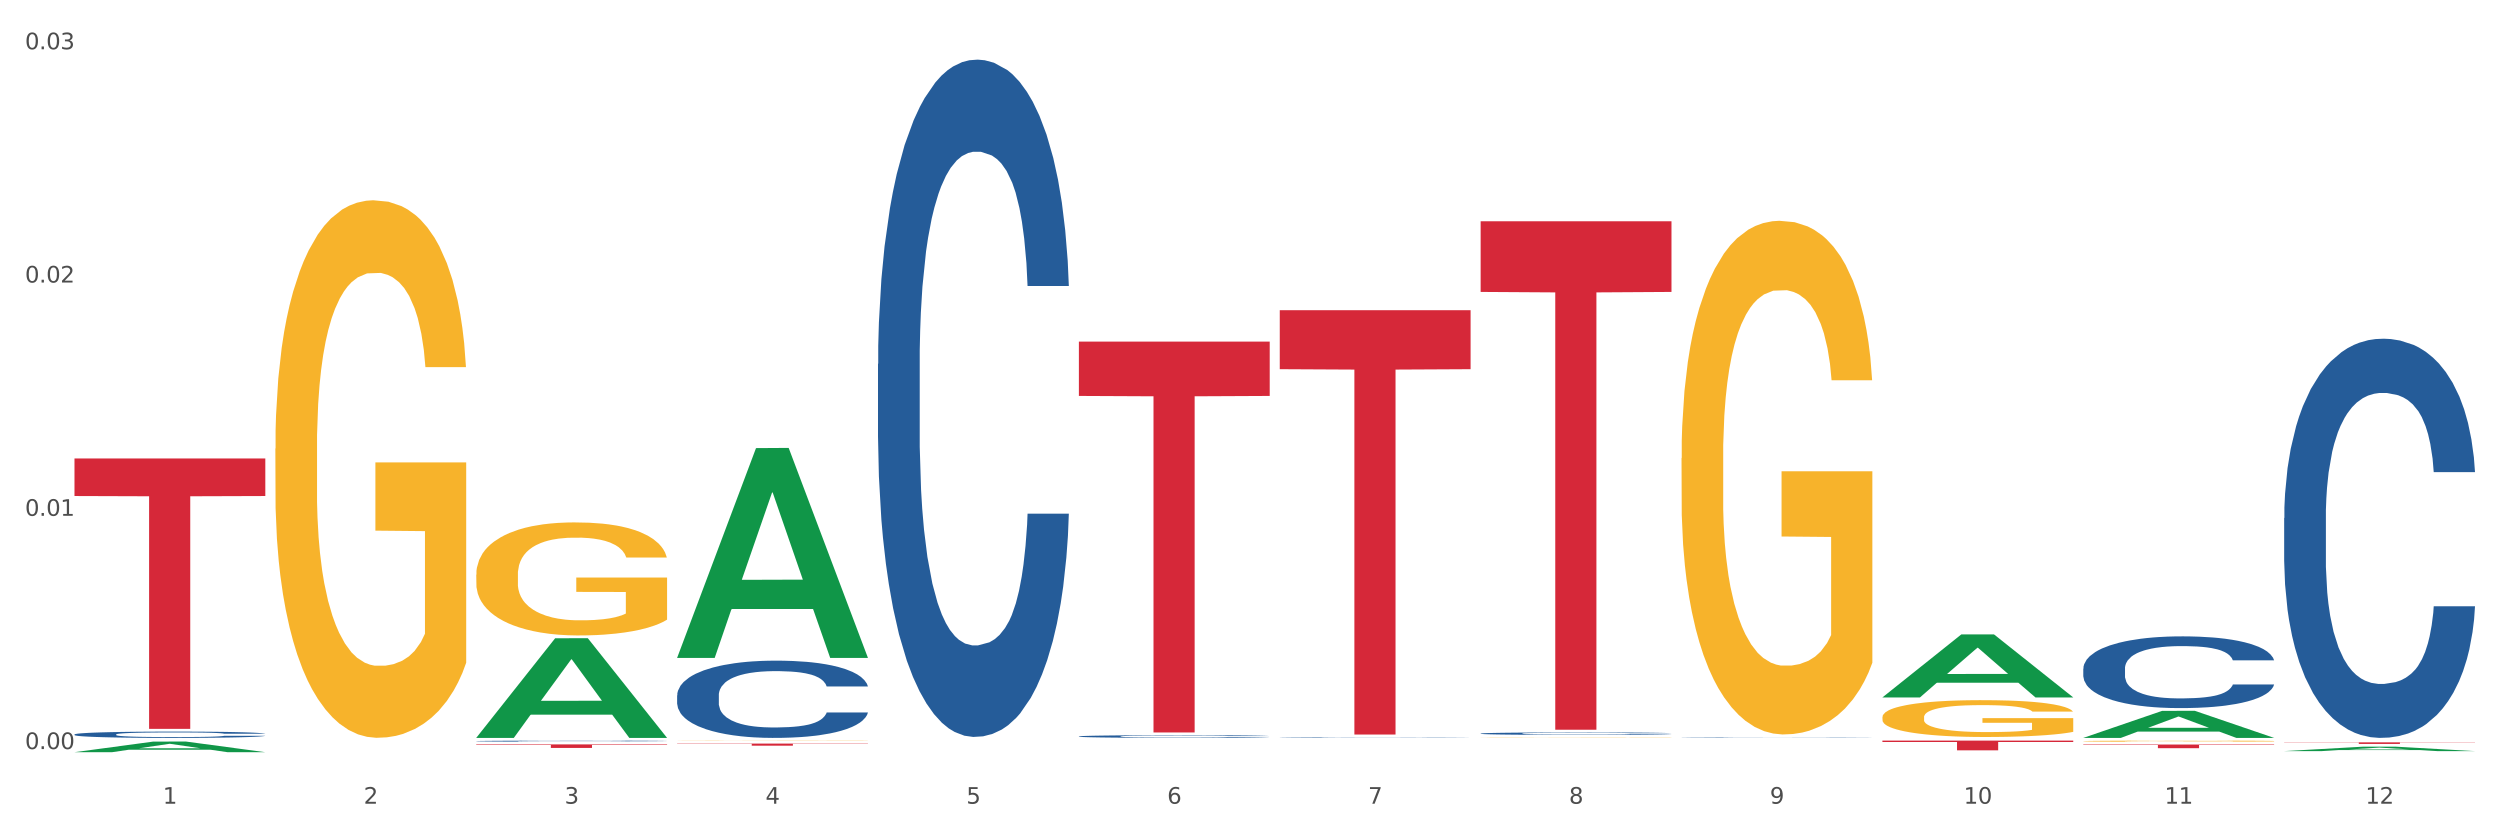 <?xml version="1.0" encoding="utf-8" standalone="no"?>
<!DOCTYPE svg PUBLIC "-//W3C//DTD SVG 1.1//EN"
  "http://www.w3.org/Graphics/SVG/1.1/DTD/svg11.dtd">
<svg xmlns:xlink="http://www.w3.org/1999/xlink" width="1080pt" height="360pt" viewBox="0 0 1080 360" xmlns="http://www.w3.org/2000/svg" version="1.1">
 <rect x="0" y="0" width="1080" height="360" fill="#333333" stroke="none"/>
 <defs>
  <style type="text/css">*{stroke-linejoin: round; stroke-linecap: butt}</style>
 </defs>
 <g id="figure_1">
  <g id="patch_1">
   <path d="M 0 360 
L 1080 360 
L 1080 0 
L 0 0 
z
" style="fill: #ffffff; stroke: #ffffff; stroke-linejoin: miter"/>
  </g>
  <g id="axes_1">
   <g id="matplotlib.axis_1">
    <g id="xtick_1">
     <g id="text_1">
      <!-- 1 -->
      <g style="fill: #4d4d4d" transform="translate(70.342 347.204) scale(0.096 -0.096)">
       <defs>
        <path id="DejaVuSans-31" d="M 794 531 
L 1825 531 
L 1825 4091 
L 703 3866 
L 703 4441 
L 1819 4666 
L 2450 4666 
L 2450 531 
L 3481 531 
L 3481 0 
L 794 0 
L 794 531 
z
" transform="scale(0.016)"/>
       </defs>
       <use xlink:href="#DejaVuSans-31"/>
      </g>
     </g>
    </g>
    <g id="xtick_2">
     <g id="text_2">
      <!-- 2 -->
      <g style="fill: #4d4d4d" transform="translate(157.122 347.204) scale(0.096 -0.096)">
       <defs>
        <path id="DejaVuSans-32" d="M 1228 531 
L 3431 531 
L 3431 0 
L 469 0 
L 469 531 
Q 828 903 1448 1529 
Q 2069 2156 2228 2338 
Q 2531 2678 2651 2914 
Q 2772 3150 2772 3378 
Q 2772 3750 2511 3984 
Q 2250 4219 1831 4219 
Q 1534 4219 1204 4116 
Q 875 4013 500 3803 
L 500 4441 
Q 881 4594 1212 4672 
Q 1544 4750 1819 4750 
Q 2544 4750 2975 4387 
Q 3406 4025 3406 3419 
Q 3406 3131 3298 2873 
Q 3191 2616 2906 2266 
Q 2828 2175 2409 1742 
Q 1991 1309 1228 531 
z
" transform="scale(0.016)"/>
       </defs>
       <use xlink:href="#DejaVuSans-32"/>
      </g>
     </g>
    </g>
    <g id="xtick_3">
     <g id="text_3">
      <!-- 3 -->
      <g style="fill: #4d4d4d" transform="translate(243.902 347.204) scale(0.096 -0.096)">
       <defs>
        <path id="DejaVuSans-33" d="M 2597 2516 
Q 3050 2419 3304 2112 
Q 3559 1806 3559 1356 
Q 3559 666 3084 287 
Q 2609 -91 1734 -91 
Q 1441 -91 1130 -33 
Q 819 25 488 141 
L 488 750 
Q 750 597 1062 519 
Q 1375 441 1716 441 
Q 2309 441 2620 675 
Q 2931 909 2931 1356 
Q 2931 1769 2642 2001 
Q 2353 2234 1838 2234 
L 1294 2234 
L 1294 2753 
L 1863 2753 
Q 2328 2753 2575 2939 
Q 2822 3125 2822 3475 
Q 2822 3834 2567 4026 
Q 2313 4219 1838 4219 
Q 1578 4219 1281 4162 
Q 984 4106 628 3988 
L 628 4550 
Q 988 4650 1302 4700 
Q 1616 4750 1894 4750 
Q 2613 4750 3031 4423 
Q 3450 4097 3450 3541 
Q 3450 3153 3228 2886 
Q 3006 2619 2597 2516 
z
" transform="scale(0.016)"/>
       </defs>
       <use xlink:href="#DejaVuSans-33"/>
      </g>
     </g>
    </g>
    <g id="xtick_4">
     <g id="text_4">
      <!-- 4 -->
      <g style="fill: #4d4d4d" transform="translate(330.683 347.204) scale(0.096 -0.096)">
       <defs>
        <path id="DejaVuSans-34" d="M 2419 4116 
L 825 1625 
L 2419 1625 
L 2419 4116 
z
M 2253 4666 
L 3047 4666 
L 3047 1625 
L 3713 1625 
L 3713 1100 
L 3047 1100 
L 3047 0 
L 2419 0 
L 2419 1100 
L 313 1100 
L 313 1709 
L 2253 4666 
z
" transform="scale(0.016)"/>
       </defs>
       <use xlink:href="#DejaVuSans-34"/>
      </g>
     </g>
    </g>
    <g id="xtick_5">
     <g id="text_5">
      <!-- 5 -->
      <g style="fill: #4d4d4d" transform="translate(417.463 347.204) scale(0.096 -0.096)">
       <defs>
        <path id="DejaVuSans-35" d="M 691 4666 
L 3169 4666 
L 3169 4134 
L 1269 4134 
L 1269 2991 
Q 1406 3038 1543 3061 
Q 1681 3084 1819 3084 
Q 2600 3084 3056 2656 
Q 3513 2228 3513 1497 
Q 3513 744 3044 326 
Q 2575 -91 1722 -91 
Q 1428 -91 1123 -41 
Q 819 9 494 109 
L 494 744 
Q 775 591 1075 516 
Q 1375 441 1709 441 
Q 2250 441 2565 725 
Q 2881 1009 2881 1497 
Q 2881 1984 2565 2268 
Q 2250 2553 1709 2553 
Q 1456 2553 1204 2497 
Q 953 2441 691 2322 
L 691 4666 
z
" transform="scale(0.016)"/>
       </defs>
       <use xlink:href="#DejaVuSans-35"/>
      </g>
     </g>
    </g>
    <g id="xtick_6">
     <g id="text_6">
      <!-- 6 -->
      <g style="fill: #4d4d4d" transform="translate(504.243 347.204) scale(0.096 -0.096)">
       <defs>
        <path id="DejaVuSans-36" d="M 2113 2584 
Q 1688 2584 1439 2293 
Q 1191 2003 1191 1497 
Q 1191 994 1439 701 
Q 1688 409 2113 409 
Q 2538 409 2786 701 
Q 3034 994 3034 1497 
Q 3034 2003 2786 2293 
Q 2538 2584 2113 2584 
z
M 3366 4563 
L 3366 3988 
Q 3128 4100 2886 4159 
Q 2644 4219 2406 4219 
Q 1781 4219 1451 3797 
Q 1122 3375 1075 2522 
Q 1259 2794 1537 2939 
Q 1816 3084 2150 3084 
Q 2853 3084 3261 2657 
Q 3669 2231 3669 1497 
Q 3669 778 3244 343 
Q 2819 -91 2113 -91 
Q 1303 -91 875 529 
Q 447 1150 447 2328 
Q 447 3434 972 4092 
Q 1497 4750 2381 4750 
Q 2619 4750 2861 4703 
Q 3103 4656 3366 4563 
z
" transform="scale(0.016)"/>
       </defs>
       <use xlink:href="#DejaVuSans-36"/>
      </g>
     </g>
    </g>
    <g id="xtick_7">
     <g id="text_7">
      <!-- 7 -->
      <g style="fill: #4d4d4d" transform="translate(591.024 347.204) scale(0.096 -0.096)">
       <defs>
        <path id="DejaVuSans-37" d="M 525 4666 
L 3525 4666 
L 3525 4397 
L 1831 0 
L 1172 0 
L 2766 4134 
L 525 4134 
L 525 4666 
z
" transform="scale(0.016)"/>
       </defs>
       <use xlink:href="#DejaVuSans-37"/>
      </g>
     </g>
    </g>
    <g id="xtick_8">
     <g id="text_8">
      <!-- 8 -->
      <g style="fill: #4d4d4d" transform="translate(677.804 347.204) scale(0.096 -0.096)">
       <defs>
        <path id="DejaVuSans-38" d="M 2034 2216 
Q 1584 2216 1326 1975 
Q 1069 1734 1069 1313 
Q 1069 891 1326 650 
Q 1584 409 2034 409 
Q 2484 409 2743 651 
Q 3003 894 3003 1313 
Q 3003 1734 2745 1975 
Q 2488 2216 2034 2216 
z
M 1403 2484 
Q 997 2584 770 2862 
Q 544 3141 544 3541 
Q 544 4100 942 4425 
Q 1341 4750 2034 4750 
Q 2731 4750 3128 4425 
Q 3525 4100 3525 3541 
Q 3525 3141 3298 2862 
Q 3072 2584 2669 2484 
Q 3125 2378 3379 2068 
Q 3634 1759 3634 1313 
Q 3634 634 3220 271 
Q 2806 -91 2034 -91 
Q 1263 -91 848 271 
Q 434 634 434 1313 
Q 434 1759 690 2068 
Q 947 2378 1403 2484 
z
M 1172 3481 
Q 1172 3119 1398 2916 
Q 1625 2713 2034 2713 
Q 2441 2713 2670 2916 
Q 2900 3119 2900 3481 
Q 2900 3844 2670 4047 
Q 2441 4250 2034 4250 
Q 1625 4250 1398 4047 
Q 1172 3844 1172 3481 
z
" transform="scale(0.016)"/>
       </defs>
       <use xlink:href="#DejaVuSans-38"/>
      </g>
     </g>
    </g>
    <g id="xtick_9">
     <g id="text_9">
      <!-- 9 -->
      <g style="fill: #4d4d4d" transform="translate(764.584 347.204) scale(0.096 -0.096)">
       <defs>
        <path id="DejaVuSans-39" d="M 703 97 
L 703 672 
Q 941 559 1184 500 
Q 1428 441 1663 441 
Q 2288 441 2617 861 
Q 2947 1281 2994 2138 
Q 2813 1869 2534 1725 
Q 2256 1581 1919 1581 
Q 1219 1581 811 2004 
Q 403 2428 403 3163 
Q 403 3881 828 4315 
Q 1253 4750 1959 4750 
Q 2769 4750 3195 4129 
Q 3622 3509 3622 2328 
Q 3622 1225 3098 567 
Q 2575 -91 1691 -91 
Q 1453 -91 1209 -44 
Q 966 3 703 97 
z
M 1959 2075 
Q 2384 2075 2632 2365 
Q 2881 2656 2881 3163 
Q 2881 3666 2632 3958 
Q 2384 4250 1959 4250 
Q 1534 4250 1286 3958 
Q 1038 3666 1038 3163 
Q 1038 2656 1286 2365 
Q 1534 2075 1959 2075 
z
" transform="scale(0.016)"/>
       </defs>
       <use xlink:href="#DejaVuSans-39"/>
      </g>
     </g>
    </g>
    <g id="xtick_10">
     <g id="text_10">
      <!-- 10 -->
      <g style="fill: #4d4d4d" transform="translate(848.311 347.204) scale(0.096 -0.096)">
       <defs>
        <path id="DejaVuSans-30" d="M 2034 4250 
Q 1547 4250 1301 3770 
Q 1056 3291 1056 2328 
Q 1056 1369 1301 889 
Q 1547 409 2034 409 
Q 2525 409 2770 889 
Q 3016 1369 3016 2328 
Q 3016 3291 2770 3770 
Q 2525 4250 2034 4250 
z
M 2034 4750 
Q 2819 4750 3233 4129 
Q 3647 3509 3647 2328 
Q 3647 1150 3233 529 
Q 2819 -91 2034 -91 
Q 1250 -91 836 529 
Q 422 1150 422 2328 
Q 422 3509 836 4129 
Q 1250 4750 2034 4750 
z
" transform="scale(0.016)"/>
       </defs>
       <use xlink:href="#DejaVuSans-31"/>
       <use xlink:href="#DejaVuSans-30" transform="translate(63.623 0)"/>
      </g>
     </g>
    </g>
    <g id="xtick_11">
     <g id="text_11">
      <!-- 11 -->
      <g style="fill: #4d4d4d" transform="translate(935.091 347.204) scale(0.096 -0.096)">
       <use xlink:href="#DejaVuSans-31"/>
       <use xlink:href="#DejaVuSans-31" transform="translate(63.623 0)"/>
      </g>
     </g>
    </g>
    <g id="xtick_12">
     <g id="text_12">
      <!-- 12 -->
      <g style="fill: #4d4d4d" transform="translate(1021.871 347.204) scale(0.096 -0.096)">
       <use xlink:href="#DejaVuSans-31"/>
       <use xlink:href="#DejaVuSans-32" transform="translate(63.623 0)"/>
      </g>
     </g>
    </g>
    <g id="xtick_13"/>
    <g id="xtick_14"/>
    <g id="xtick_15"/>
    <g id="xtick_16"/>
    <g id="xtick_17"/>
    <g id="xtick_18"/>
    <g id="xtick_19"/>
    <g id="xtick_20"/>
    <g id="xtick_21"/>
    <g id="xtick_22"/>
    <g id="xtick_23"/>
   </g>
   <g id="matplotlib.axis_2">
    <g id="ytick_1">
     <g id="text_13">
      <!-- 0.00 -->
      <g style="fill: #4d4d4d" transform="translate(10.8 323.599) scale(0.096 -0.096)">
       <defs>
        <path id="DejaVuSans-2e" d="M 684 794 
L 1344 794 
L 1344 0 
L 684 0 
L 684 794 
z
" transform="scale(0.016)"/>
       </defs>
       <use xlink:href="#DejaVuSans-30"/>
       <use xlink:href="#DejaVuSans-2e" transform="translate(63.623 0)"/>
       <use xlink:href="#DejaVuSans-30" transform="translate(95.41 0)"/>
       <use xlink:href="#DejaVuSans-30" transform="translate(159.033 0)"/>
      </g>
     </g>
    </g>
    <g id="ytick_2">
     <g id="text_14">
      <!-- 0.01 -->
      <g style="fill: #4d4d4d" transform="translate(10.8 222.829) scale(0.096 -0.096)">
       <use xlink:href="#DejaVuSans-30"/>
       <use xlink:href="#DejaVuSans-2e" transform="translate(63.623 0)"/>
       <use xlink:href="#DejaVuSans-30" transform="translate(95.41 0)"/>
       <use xlink:href="#DejaVuSans-31" transform="translate(159.033 0)"/>
      </g>
     </g>
    </g>
    <g id="ytick_3">
     <g id="text_15">
      <!-- 0.02 -->
      <g style="fill: #4d4d4d" transform="translate(10.8 122.06) scale(0.096 -0.096)">
       <use xlink:href="#DejaVuSans-30"/>
       <use xlink:href="#DejaVuSans-2e" transform="translate(63.623 0)"/>
       <use xlink:href="#DejaVuSans-30" transform="translate(95.41 0)"/>
       <use xlink:href="#DejaVuSans-32" transform="translate(159.033 0)"/>
      </g>
     </g>
    </g>
    <g id="ytick_4">
     <g id="text_16">
      <!-- 0.03 -->
      <g style="fill: #4d4d4d" transform="translate(10.8 21.29) scale(0.096 -0.096)">
       <use xlink:href="#DejaVuSans-30"/>
       <use xlink:href="#DejaVuSans-2e" transform="translate(63.623 0)"/>
       <use xlink:href="#DejaVuSans-30" transform="translate(95.41 0)"/>
       <use xlink:href="#DejaVuSans-33" transform="translate(159.033 0)"/>
      </g>
     </g>
    </g>
    <g id="ytick_5"/>
    <g id="ytick_6"/>
    <g id="ytick_7"/>
   </g>
   <g id="PolyCollection_1">
    <path d="M 32.175 324.941 
L 32.26 324.937 
L 66.256 320.359 
L 80.365 320.355 
L 114.616 324.95 
L 98.298 324.95 
L 90.904 323.88 
L 55.803 323.88 
L 55.548 323.897 
L 48.408 324.95 
L 32.175 324.95 
L 32.175 324.941 
L 60.222 323.241 
L 86.484 323.237 
L 73.481 321.334 
L 73.311 321.326 
L 73.141 321.339 
L 60.137 323.237 
L 60.222 323.241 
L 32.175 324.941 
z
" clip-path="url(#p5ac9563c03)" style="fill: #109648"/>
    <path d="M 292.516 321.229 
L 374.957 321.229 
L 374.957 321.355 
L 342.528 321.356 
L 342.528 322.135 
L 324.75 322.135 
L 324.75 321.356 
L 292.516 321.355 
L 292.516 321.23 
L 292.516 321.229 
z
" clip-path="url(#p5ac9563c03)" style="fill: #d62839"/>
    <path d="M 205.736 321.59 
L 288.177 321.59 
L 288.177 321.8 
L 255.747 321.802 
L 255.747 323.101 
L 237.97 323.101 
L 237.97 321.802 
L 205.736 321.8 
L 205.736 321.592 
L 205.736 321.59 
z
" clip-path="url(#p5ac9563c03)" style="fill: #d62839"/>
    <path d="M 32.175 198.045 
L 114.616 198.045 
L 114.616 214.28 
L 82.187 214.39 
L 82.187 314.873 
L 64.409 314.873 
L 64.409 214.39 
L 32.175 214.28 
L 32.175 198.155 
L 32.175 198.045 
z
" clip-path="url(#p5ac9563c03)" style="fill: #d62839"/>
    <path d="M 639.637 95.586 
L 722.079 95.586 
L 722.079 126.11 
L 689.649 126.316 
L 689.649 315.231 
L 671.872 315.231 
L 671.872 126.316 
L 639.637 126.11 
L 639.637 95.793 
L 639.637 95.586 
z
" clip-path="url(#p5ac9563c03)" style="fill: #d62839"/>
    <path d="M 813.198 319.952 
L 895.639 319.952 
L 895.639 320.533 
L 863.21 320.537 
L 863.21 324.135 
L 845.432 324.135 
L 845.432 320.537 
L 813.198 320.533 
L 813.198 319.956 
L 813.198 319.952 
z
" clip-path="url(#p5ac9563c03)" style="fill: #d62839"/>
    <path d="M 899.978 321.627 
L 982.42 321.627 
L 982.42 321.848 
L 949.99 321.85 
L 949.99 323.219 
L 932.213 323.219 
L 932.213 321.85 
L 899.978 321.848 
L 899.978 321.628 
L 899.978 321.627 
z
" clip-path="url(#p5ac9563c03)" style="fill: #d62839"/>
    <path d="M 986.759 320.692 
L 1069.2 320.692 
L 1069.2 320.788 
L 1036.77 320.789 
L 1036.77 321.384 
L 1018.993 321.384 
L 1018.993 320.789 
L 986.759 320.788 
L 986.759 320.693 
L 986.759 320.692 
z
" clip-path="url(#p5ac9563c03)" style="fill: #d62839"/>
    <path d="M 118.955 193.82 
L 119.053 193.608 
L 119.053 185.973 
L 119.247 179.399 
L 120.221 163.493 
L 121.681 150.344 
L 122.751 143.345 
L 123.822 137.619 
L 125.087 131.893 
L 126.645 125.954 
L 129.467 117.259 
L 131.219 112.805 
L 133.361 108.14 
L 137.254 101.353 
L 140.077 97.536 
L 142.997 94.354 
L 147.766 90.537 
L 150.881 88.84 
L 154.19 87.568 
L 158.181 86.72 
L 161.198 86.507 
L 167.817 87.144 
L 173.462 89.052 
L 176.187 90.537 
L 179.691 93.082 
L 181.541 94.779 
L 184.558 98.172 
L 187.673 102.626 
L 189.814 106.443 
L 193.026 113.654 
L 195.459 120.864 
L 197.698 129.772 
L 198.866 135.922 
L 199.742 141.648 
L 200.521 148.223 
L 201.299 158.615 
L 183.779 158.615 
L 183.098 151.192 
L 182.027 144.193 
L 180.47 137.407 
L 179.107 133.165 
L 176.771 127.863 
L 174.63 124.47 
L 172.391 121.925 
L 169.666 119.804 
L 167.525 118.744 
L 164.507 117.895 
L 158.57 118.107 
L 154.579 119.804 
L 151.854 121.925 
L 150.102 123.834 
L 148.545 125.954 
L 146.793 128.923 
L 144.749 133.377 
L 143.289 137.407 
L 141.829 142.497 
L 140.661 147.587 
L 139.59 153.525 
L 138.714 159.887 
L 138.033 166.462 
L 137.449 174.521 
L 136.962 187.882 
L 136.962 216.937 
L 137.157 223.511 
L 137.643 232.206 
L 138.227 238.781 
L 139.201 246.628 
L 140.077 251.93 
L 141.731 259.565 
L 143.581 265.927 
L 145.041 269.957 
L 146.501 273.35 
L 149.031 278.016 
L 151.854 281.833 
L 154.287 284.166 
L 157.597 286.287 
L 159.835 287.135 
L 161.782 287.559 
L 166.551 287.559 
L 169.958 286.923 
L 173.754 285.439 
L 176.674 283.53 
L 179.107 281.197 
L 181.833 277.38 
L 183.585 273.774 
L 183.585 229.449 
L 162.171 229.237 
L 162.171 199.758 
L 201.397 199.758 
L 201.397 286.287 
L 199.742 290.741 
L 197.893 294.77 
L 195.946 298.375 
L 193.026 302.829 
L 189.522 307.071 
L 186.407 310.04 
L 183.098 312.585 
L 179.205 314.918 
L 174.143 317.039 
L 171.029 317.887 
L 167.135 318.523 
L 162.561 318.735 
L 158.57 318.311 
L 154.677 317.251 
L 150.589 315.342 
L 146.598 312.585 
L 143.581 309.828 
L 140.563 306.435 
L 137.351 301.981 
L 134.821 297.739 
L 132.874 293.922 
L 130.733 289.044 
L 128.397 282.682 
L 126.645 276.955 
L 125.087 271.017 
L 123.433 263.382 
L 122.265 256.808 
L 121.097 248.537 
L 120.415 242.386 
L 119.637 232.843 
L 119.053 219.482 
L 118.955 193.82 
z
" clip-path="url(#p5ac9563c03)" style="fill: #f7b32b"/>
    <path d="M 466.077 147.577 
L 548.518 147.577 
L 548.518 171.042 
L 516.088 171.201 
L 516.088 316.433 
L 498.311 316.433 
L 498.311 171.201 
L 466.077 171.042 
L 466.077 147.735 
L 466.077 147.577 
z
" clip-path="url(#p5ac9563c03)" style="fill: #d62839"/>
    <path d="M 899.978 320.182 
L 900.076 320.182 
L 900.076 320.165 
L 900.27 320.151 
L 901.244 320.117 
L 902.704 320.089 
L 903.774 320.074 
L 904.845 320.061 
L 906.11 320.049 
L 907.668 320.036 
L 910.49 320.018 
L 912.242 320.008 
L 914.384 319.998 
L 918.277 319.983 
L 921.1 319.975 
L 924.02 319.968 
L 928.789 319.96 
L 931.904 319.957 
L 935.213 319.954 
L 939.204 319.952 
L 942.221 319.952 
L 948.84 319.953 
L 954.485 319.957 
L 957.21 319.96 
L 960.714 319.966 
L 962.564 319.969 
L 965.581 319.977 
L 968.696 319.986 
L 970.837 319.994 
L 974.049 320.01 
L 976.482 320.025 
L 978.721 320.045 
L 979.889 320.058 
L 980.765 320.07 
L 981.544 320.084 
L 982.322 320.106 
L 964.802 320.106 
L 964.121 320.09 
L 963.05 320.075 
L 961.493 320.061 
L 960.13 320.052 
L 957.794 320.04 
L 955.653 320.033 
L 953.414 320.028 
L 950.689 320.023 
L 948.548 320.021 
L 945.53 320.019 
L 939.593 320.019 
L 935.602 320.023 
L 932.877 320.028 
L 931.125 320.032 
L 929.568 320.036 
L 927.816 320.043 
L 925.772 320.052 
L 924.312 320.061 
L 922.852 320.072 
L 921.684 320.083 
L 920.613 320.096 
L 919.737 320.109 
L 919.056 320.123 
L 918.472 320.141 
L 917.985 320.169 
L 917.985 320.232 
L 918.18 320.246 
L 918.666 320.264 
L 919.25 320.279 
L 920.224 320.295 
L 921.1 320.307 
L 922.754 320.323 
L 924.604 320.337 
L 926.064 320.345 
L 927.524 320.353 
L 930.054 320.363 
L 932.877 320.371 
L 935.31 320.376 
L 938.62 320.381 
L 940.858 320.382 
L 942.805 320.383 
L 947.574 320.383 
L 950.981 320.382 
L 954.777 320.379 
L 957.697 320.375 
L 960.13 320.37 
L 962.856 320.361 
L 964.608 320.354 
L 964.608 320.259 
L 943.194 320.258 
L 943.194 320.195 
L 982.42 320.195 
L 982.42 320.381 
L 980.765 320.39 
L 978.916 320.399 
L 976.969 320.407 
L 974.049 320.416 
L 970.545 320.425 
L 967.43 320.432 
L 964.121 320.437 
L 960.228 320.442 
L 955.166 320.447 
L 952.052 320.448 
L 948.158 320.45 
L 943.584 320.45 
L 939.593 320.449 
L 935.7 320.447 
L 931.612 320.443 
L 927.621 320.437 
L 924.604 320.431 
L 921.586 320.424 
L 918.374 320.414 
L 915.844 320.405 
L 913.897 320.397 
L 911.756 320.386 
L 909.42 320.373 
L 907.668 320.361 
L 906.11 320.348 
L 904.456 320.331 
L 903.288 320.317 
L 902.12 320.3 
L 901.438 320.286 
L 900.66 320.266 
L 900.076 320.237 
L 899.978 320.182 
z
" clip-path="url(#p5ac9563c03)" style="fill: #f7b32b"/>
    <path d="M 813.198 309.822 
L 813.295 309.807 
L 813.295 309.284 
L 813.49 308.834 
L 814.463 307.744 
L 815.923 306.843 
L 816.994 306.363 
L 818.065 305.971 
L 819.33 305.579 
L 820.887 305.172 
L 823.71 304.576 
L 825.462 304.271 
L 827.603 303.951 
L 831.497 303.486 
L 834.319 303.225 
L 837.239 303.007 
L 842.009 302.745 
L 845.123 302.629 
L 848.433 302.542 
L 852.423 302.483 
L 855.441 302.469 
L 862.059 302.512 
L 867.705 302.643 
L 870.43 302.745 
L 873.934 302.919 
L 875.783 303.036 
L 878.801 303.268 
L 881.915 303.573 
L 884.057 303.835 
L 887.269 304.329 
L 889.702 304.823 
L 891.941 305.433 
L 893.109 305.855 
L 893.985 306.247 
L 894.763 306.698 
L 895.542 307.41 
L 878.022 307.41 
L 877.341 306.901 
L 876.27 306.421 
L 874.713 305.956 
L 873.35 305.666 
L 871.014 305.303 
L 868.873 305.07 
L 866.634 304.896 
L 863.909 304.75 
L 861.767 304.678 
L 858.75 304.62 
L 852.813 304.634 
L 848.822 304.75 
L 846.097 304.896 
L 844.345 305.026 
L 842.787 305.172 
L 841.035 305.375 
L 838.991 305.68 
L 837.531 305.956 
L 836.071 306.305 
L 834.903 306.654 
L 833.833 307.061 
L 832.957 307.497 
L 832.275 307.947 
L 831.691 308.5 
L 831.205 309.415 
L 831.205 311.406 
L 831.399 311.856 
L 831.886 312.452 
L 832.47 312.903 
L 833.443 313.44 
L 834.319 313.804 
L 835.974 314.327 
L 837.823 314.763 
L 839.283 315.039 
L 840.743 315.271 
L 843.274 315.591 
L 846.097 315.853 
L 848.53 316.012 
L 851.839 316.158 
L 854.078 316.216 
L 856.025 316.245 
L 860.794 316.245 
L 864.201 316.201 
L 867.997 316.1 
L 870.917 315.969 
L 873.35 315.809 
L 876.075 315.547 
L 877.827 315.3 
L 877.827 312.263 
L 856.414 312.249 
L 856.414 310.229 
L 895.639 310.229 
L 895.639 316.158 
L 893.985 316.463 
L 892.135 316.739 
L 890.189 316.986 
L 887.269 317.291 
L 883.765 317.582 
L 880.65 317.785 
L 877.341 317.96 
L 873.447 318.119 
L 868.386 318.265 
L 865.271 318.323 
L 861.378 318.366 
L 856.803 318.381 
L 852.813 318.352 
L 848.919 318.279 
L 844.831 318.149 
L 840.841 317.96 
L 837.823 317.771 
L 834.806 317.538 
L 831.594 317.233 
L 829.063 316.942 
L 827.117 316.681 
L 824.975 316.347 
L 822.639 315.911 
L 820.887 315.518 
L 819.33 315.111 
L 817.675 314.588 
L 816.507 314.138 
L 815.339 313.571 
L 814.658 313.15 
L 813.879 312.496 
L 813.295 311.58 
L 813.198 309.822 
z
" clip-path="url(#p5ac9563c03)" style="fill: #f7b32b"/>
    <path d="M 726.418 197.924 
L 726.515 197.721 
L 726.515 190.425 
L 726.71 184.143 
L 727.683 168.943 
L 729.143 156.378 
L 730.214 149.691 
L 731.284 144.219 
L 732.55 138.747 
L 734.107 133.073 
L 736.93 124.763 
L 738.682 120.508 
L 740.823 116.049 
L 744.716 109.564 
L 747.539 105.916 
L 750.459 102.876 
L 755.228 99.228 
L 758.343 97.607 
L 761.652 96.391 
L 765.643 95.581 
L 768.66 95.378 
L 775.279 95.986 
L 780.924 97.81 
L 783.65 99.228 
L 787.154 101.66 
L 789.003 103.282 
L 792.02 106.524 
L 795.135 110.78 
L 797.276 114.428 
L 800.488 121.318 
L 802.922 128.209 
L 805.16 136.72 
L 806.328 142.598 
L 807.204 148.069 
L 807.983 154.352 
L 808.762 164.282 
L 791.242 164.282 
L 790.56 157.189 
L 789.49 150.501 
L 787.932 144.016 
L 786.57 139.963 
L 784.234 134.896 
L 782.092 131.654 
L 779.854 129.222 
L 777.128 127.195 
L 774.987 126.182 
L 771.97 125.371 
L 766.032 125.574 
L 762.042 127.195 
L 759.316 129.222 
L 757.564 131.046 
L 756.007 133.073 
L 754.255 135.91 
L 752.211 140.166 
L 750.751 144.016 
L 749.291 148.88 
L 748.123 153.744 
L 747.052 159.418 
L 746.176 165.498 
L 745.495 171.78 
L 744.911 179.482 
L 744.424 192.249 
L 744.424 220.013 
L 744.619 226.296 
L 745.106 234.605 
L 745.69 240.887 
L 746.663 248.386 
L 747.539 253.452 
L 749.194 260.748 
L 751.043 266.828 
L 752.503 270.678 
L 753.963 273.921 
L 756.494 278.379 
L 759.316 282.027 
L 761.75 284.256 
L 765.059 286.283 
L 767.298 287.094 
L 769.244 287.499 
L 774.014 287.499 
L 777.42 286.891 
L 781.216 285.472 
L 784.136 283.648 
L 786.57 281.419 
L 789.295 277.771 
L 791.047 274.326 
L 791.047 231.97 
L 769.634 231.768 
L 769.634 203.598 
L 808.859 203.598 
L 808.859 286.283 
L 807.204 290.539 
L 805.355 294.389 
L 803.408 297.835 
L 800.488 302.09 
L 796.984 306.144 
L 793.87 308.981 
L 790.56 311.413 
L 786.667 313.642 
L 781.606 315.669 
L 778.491 316.479 
L 774.598 317.087 
L 770.023 317.29 
L 766.032 316.885 
L 762.139 315.871 
L 758.051 314.047 
L 754.06 311.413 
L 751.043 308.778 
L 748.026 305.536 
L 744.814 301.28 
L 742.283 297.227 
L 740.336 293.579 
L 738.195 288.918 
L 735.859 282.838 
L 734.107 277.366 
L 732.55 271.692 
L 730.895 264.396 
L 729.727 258.113 
L 728.559 250.21 
L 727.878 244.333 
L 727.099 235.213 
L 726.515 222.445 
L 726.418 197.924 
z
" clip-path="url(#p5ac9563c03)" style="fill: #f7b32b"/>
    <path d="M 639.637 318.709 
L 639.735 318.709 
L 639.735 318.705 
L 639.929 318.701 
L 640.903 318.693 
L 642.363 318.686 
L 643.433 318.682 
L 644.504 318.679 
L 645.769 318.676 
L 647.327 318.673 
L 650.149 318.669 
L 651.901 318.666 
L 654.043 318.664 
L 657.936 318.66 
L 660.759 318.658 
L 663.679 318.657 
L 668.448 318.654 
L 671.563 318.654 
L 674.872 318.653 
L 678.863 318.652 
L 681.88 318.652 
L 688.499 318.653 
L 694.144 318.654 
L 696.869 318.654 
L 700.373 318.656 
L 702.223 318.657 
L 705.24 318.659 
L 708.355 318.661 
L 710.496 318.663 
L 713.708 318.667 
L 716.141 318.67 
L 718.38 318.675 
L 719.548 318.678 
L 720.424 318.681 
L 721.203 318.685 
L 721.981 318.69 
L 704.461 318.69 
L 703.78 318.686 
L 702.709 318.683 
L 701.152 318.679 
L 699.789 318.677 
L 697.453 318.674 
L 695.312 318.672 
L 693.073 318.671 
L 690.348 318.67 
L 688.207 318.669 
L 685.189 318.669 
L 679.252 318.669 
L 675.261 318.67 
L 672.536 318.671 
L 670.784 318.672 
L 669.227 318.673 
L 667.475 318.675 
L 665.431 318.677 
L 663.971 318.679 
L 662.511 318.682 
L 661.343 318.685 
L 660.272 318.688 
L 659.396 318.691 
L 658.715 318.695 
L 658.131 318.699 
L 657.644 318.706 
L 657.644 318.721 
L 657.839 318.725 
L 658.325 318.729 
L 658.909 318.733 
L 659.883 318.737 
L 660.759 318.74 
L 662.413 318.744 
L 664.263 318.747 
L 665.723 318.749 
L 667.183 318.751 
L 669.713 318.753 
L 672.536 318.755 
L 674.969 318.757 
L 678.279 318.758 
L 680.517 318.758 
L 682.464 318.758 
L 687.233 318.758 
L 690.64 318.758 
L 694.436 318.757 
L 697.356 318.756 
L 699.789 318.755 
L 702.515 318.753 
L 704.267 318.751 
L 704.267 318.728 
L 682.853 318.728 
L 682.853 318.712 
L 722.079 318.712 
L 722.079 318.758 
L 720.424 318.76 
L 718.575 318.762 
L 716.628 318.764 
L 713.708 318.766 
L 710.204 318.769 
L 707.089 318.77 
L 703.78 318.772 
L 699.887 318.773 
L 694.825 318.774 
L 691.711 318.774 
L 687.817 318.775 
L 683.243 318.775 
L 679.252 318.775 
L 675.359 318.774 
L 671.271 318.773 
L 667.28 318.772 
L 664.263 318.77 
L 661.245 318.768 
L 658.033 318.766 
L 655.503 318.764 
L 653.556 318.762 
L 651.415 318.759 
L 649.079 318.756 
L 647.327 318.753 
L 645.769 318.75 
L 644.115 318.746 
L 642.947 318.742 
L 641.779 318.738 
L 641.097 318.735 
L 640.319 318.73 
L 639.735 318.723 
L 639.637 318.709 
z
" clip-path="url(#p5ac9563c03)" style="fill: #f7b32b"/>
    <path d="M 292.516 319.998 
L 292.613 319.998 
L 292.613 319.995 
L 292.808 319.992 
L 293.781 319.985 
L 295.241 319.979 
L 296.312 319.976 
L 297.383 319.974 
L 298.648 319.971 
L 300.205 319.969 
L 303.028 319.965 
L 304.78 319.963 
L 306.921 319.961 
L 310.815 319.958 
L 313.637 319.956 
L 316.557 319.955 
L 321.327 319.953 
L 324.441 319.953 
L 327.751 319.952 
L 331.741 319.952 
L 334.759 319.952 
L 341.377 319.952 
L 347.023 319.953 
L 349.748 319.953 
L 353.252 319.954 
L 355.101 319.955 
L 358.119 319.957 
L 361.233 319.959 
L 363.375 319.96 
L 366.587 319.963 
L 369.02 319.967 
L 371.259 319.97 
L 372.427 319.973 
L 373.303 319.976 
L 374.081 319.978 
L 374.86 319.983 
L 357.34 319.983 
L 356.659 319.98 
L 355.588 319.977 
L 354.031 319.974 
L 352.668 319.972 
L 350.332 319.97 
L 348.191 319.968 
L 345.952 319.967 
L 343.227 319.966 
L 341.085 319.966 
L 338.068 319.965 
L 332.131 319.965 
L 328.14 319.966 
L 325.415 319.967 
L 323.663 319.968 
L 322.105 319.969 
L 320.353 319.97 
L 318.309 319.972 
L 316.849 319.974 
L 315.389 319.976 
L 314.221 319.978 
L 313.151 319.981 
L 312.275 319.984 
L 311.593 319.986 
L 311.009 319.99 
L 310.523 319.996 
L 310.523 320.008 
L 310.717 320.011 
L 311.204 320.015 
L 311.788 320.018 
L 312.761 320.021 
L 313.637 320.024 
L 315.292 320.027 
L 317.141 320.03 
L 318.601 320.031 
L 320.061 320.033 
L 322.592 320.035 
L 325.415 320.037 
L 327.848 320.038 
L 331.157 320.038 
L 333.396 320.039 
L 335.343 320.039 
L 340.112 320.039 
L 343.519 320.039 
L 347.315 320.038 
L 350.235 320.037 
L 352.668 320.036 
L 355.393 320.035 
L 357.145 320.033 
L 357.145 320.014 
L 335.732 320.014 
L 335.732 320.001 
L 374.957 320.001 
L 374.957 320.038 
L 373.303 320.04 
L 371.453 320.042 
L 369.507 320.044 
L 366.587 320.046 
L 363.083 320.047 
L 359.968 320.049 
L 356.659 320.05 
L 352.765 320.051 
L 347.704 320.052 
L 344.589 320.052 
L 340.696 320.052 
L 336.121 320.053 
L 332.131 320.052 
L 328.237 320.052 
L 324.149 320.051 
L 320.159 320.05 
L 317.141 320.049 
L 314.124 320.047 
L 310.912 320.045 
L 308.381 320.043 
L 306.435 320.042 
L 304.293 320.04 
L 301.957 320.037 
L 300.205 320.034 
L 298.648 320.032 
L 296.993 320.028 
L 295.825 320.026 
L 294.657 320.022 
L 293.976 320.019 
L 293.197 320.015 
L 292.613 320.009 
L 292.516 319.998 
z
" clip-path="url(#p5ac9563c03)" style="fill: #f7b32b"/>
    <path d="M 205.736 248.247 
L 205.833 248.202 
L 205.833 246.596 
L 206.028 245.214 
L 207.001 241.869 
L 208.461 239.103 
L 209.532 237.631 
L 210.602 236.427 
L 211.868 235.223 
L 213.425 233.974 
L 216.248 232.146 
L 218 231.209 
L 220.141 230.228 
L 224.034 228.8 
L 226.857 227.998 
L 229.777 227.329 
L 234.546 226.526 
L 237.661 226.169 
L 240.97 225.901 
L 244.961 225.723 
L 247.978 225.678 
L 254.597 225.812 
L 260.242 226.214 
L 262.968 226.526 
L 266.472 227.061 
L 268.321 227.418 
L 271.338 228.131 
L 274.453 229.068 
L 276.594 229.871 
L 279.806 231.387 
L 282.24 232.904 
L 284.478 234.777 
L 285.646 236.07 
L 286.522 237.275 
L 287.301 238.657 
L 288.08 240.843 
L 270.56 240.843 
L 269.878 239.282 
L 268.808 237.81 
L 267.25 236.383 
L 265.888 235.491 
L 263.552 234.376 
L 261.41 233.662 
L 259.172 233.127 
L 256.446 232.681 
L 254.305 232.458 
L 251.288 232.279 
L 245.35 232.324 
L 241.36 232.681 
L 238.634 233.127 
L 236.882 233.528 
L 235.325 233.974 
L 233.573 234.599 
L 231.529 235.535 
L 230.069 236.383 
L 228.609 237.453 
L 227.441 238.523 
L 226.37 239.772 
L 225.494 241.11 
L 224.813 242.493 
L 224.229 244.188 
L 223.742 246.998 
L 223.742 253.108 
L 223.937 254.491 
L 224.424 256.319 
L 225.008 257.702 
L 225.981 259.352 
L 226.857 260.467 
L 228.512 262.073 
L 230.361 263.411 
L 231.821 264.258 
L 233.281 264.972 
L 235.812 265.953 
L 238.634 266.756 
L 241.068 267.247 
L 244.377 267.693 
L 246.616 267.871 
L 248.562 267.96 
L 253.332 267.96 
L 256.738 267.826 
L 260.534 267.514 
L 263.454 267.113 
L 265.888 266.622 
L 268.613 265.819 
L 270.365 265.061 
L 270.365 255.74 
L 248.952 255.695 
L 248.952 249.495 
L 288.177 249.495 
L 288.177 267.693 
L 286.522 268.629 
L 284.673 269.477 
L 282.726 270.235 
L 279.806 271.172 
L 276.302 272.064 
L 273.188 272.688 
L 269.878 273.223 
L 265.985 273.714 
L 260.924 274.16 
L 257.809 274.338 
L 253.916 274.472 
L 249.341 274.517 
L 245.35 274.427 
L 241.457 274.204 
L 237.369 273.803 
L 233.378 273.223 
L 230.361 272.643 
L 227.344 271.93 
L 224.132 270.993 
L 221.601 270.101 
L 219.654 269.298 
L 217.513 268.272 
L 215.177 266.934 
L 213.425 265.73 
L 211.868 264.481 
L 210.213 262.876 
L 209.045 261.493 
L 207.877 259.754 
L 207.196 258.46 
L 206.417 256.453 
L 205.833 253.643 
L 205.736 248.247 
z
" clip-path="url(#p5ac9563c03)" style="fill: #f7b32b"/>
    <path d="M 552.857 134.017 
L 635.298 134.017 
L 635.298 159.489 
L 602.869 159.661 
L 602.869 317.314 
L 585.091 317.314 
L 585.091 159.661 
L 552.857 159.489 
L 552.857 134.189 
L 552.857 134.017 
z
" clip-path="url(#p5ac9563c03)" style="fill: #d62839"/>
    <path d="M 292.516 284.052 
L 292.601 283.967 
L 326.597 193.581 
L 340.706 193.496 
L 374.957 284.222 
L 358.639 284.222 
L 351.245 263.095 
L 316.144 263.095 
L 315.889 263.436 
L 308.749 284.222 
L 292.516 284.222 
L 292.516 284.052 
L 320.563 250.487 
L 346.825 250.402 
L 333.822 212.834 
L 333.652 212.663 
L 333.482 212.919 
L 320.478 250.402 
L 320.563 250.487 
L 292.516 284.052 
z
" clip-path="url(#p5ac9563c03)" style="fill: #109648"/>
    <path d="M 986.759 223.806 
L 986.856 223.648 
L 986.856 219.238 
L 987.148 213.253 
L 988.22 202.229 
L 989.585 193.882 
L 991.923 184.117 
L 993.19 180.022 
L 994.847 175.455 
L 998.258 168.053 
L 1002.156 161.753 
L 1004.884 158.288 
L 1006.93 156.083 
L 1011.511 152.146 
L 1014.142 150.413 
L 1016.87 148.996 
L 1019.209 148.051 
L 1023.107 146.948 
L 1026.225 146.476 
L 1029.831 146.318 
L 1032.852 146.476 
L 1036.847 147.106 
L 1042.694 148.996 
L 1044.935 150.098 
L 1047.956 151.988 
L 1051.075 154.508 
L 1053.608 157.028 
L 1056.532 160.65 
L 1059.553 165.375 
L 1062.476 171.36 
L 1064.522 176.872 
L 1066.179 182.7 
L 1067.641 189.787 
L 1068.713 197.504 
L 1069.2 203.961 
L 1051.367 203.961 
L 1050.88 198.134 
L 1049.905 191.834 
L 1048.931 187.582 
L 1047.859 184.117 
L 1046.202 180.18 
L 1044.74 177.66 
L 1042.304 174.667 
L 1040.063 172.777 
L 1038.211 171.675 
L 1035.97 170.73 
L 1031.195 169.785 
L 1027.784 169.785 
L 1025.641 170.1 
L 1023.009 170.887 
L 1020.768 171.99 
L 1018.137 173.88 
L 1016.091 175.927 
L 1014.044 178.605 
L 1012.875 180.495 
L 1011.121 183.96 
L 1009.951 186.794 
L 1008.392 191.677 
L 1007.515 195.142 
L 1005.956 204.119 
L 1005.274 210.734 
L 1004.982 215.301 
L 1004.787 220.341 
L 1004.787 244.91 
L 1005.371 255.935 
L 1005.859 260.659 
L 1006.638 266.014 
L 1008.1 272.944 
L 1010.244 279.716 
L 1012.485 284.599 
L 1014.337 287.591 
L 1016.091 289.796 
L 1017.845 291.528 
L 1019.989 293.103 
L 1021.743 294.048 
L 1024.374 294.993 
L 1027.492 295.466 
L 1029.928 295.466 
L 1034.898 294.678 
L 1037.139 293.891 
L 1039.283 292.788 
L 1041.622 291.056 
L 1043.474 289.166 
L 1044.546 287.748 
L 1046.3 284.756 
L 1047.664 281.606 
L 1048.833 277.984 
L 1049.613 274.834 
L 1050.49 270.109 
L 1051.172 264.754 
L 1051.367 261.919 
L 1069.2 261.919 
L 1068.81 267.589 
L 1068.128 273.101 
L 1066.764 280.504 
L 1065.692 284.756 
L 1064.035 289.953 
L 1062.281 294.363 
L 1059.845 299.246 
L 1057.604 302.868 
L 1055.265 306.018 
L 1052.731 308.853 
L 1048.151 312.79 
L 1046.495 313.893 
L 1042.986 315.782 
L 1040.258 316.885 
L 1036.262 317.987 
L 1032.17 318.617 
L 1027.882 318.775 
L 1024.081 318.46 
L 1019.891 317.515 
L 1017.26 316.57 
L 1014.337 315.152 
L 1010.926 312.948 
L 1007.71 310.27 
L 1004.689 307.12 
L 1001.863 303.498 
L 999.232 299.403 
L 995.821 292.631 
L 993.288 286.016 
L 991.436 279.874 
L 990.169 274.676 
L 988.903 268.062 
L 988.22 263.494 
L 987.148 252.47 
L 986.759 242.232 
L 986.759 223.806 
z
" clip-path="url(#p5ac9563c03)" style="fill: #255c99"/>
    <path d="M 899.978 288.831 
L 900.076 288.803 
L 900.076 288.011 
L 900.368 286.935 
L 901.44 284.954 
L 902.804 283.454 
L 905.143 281.699 
L 906.41 280.963 
L 908.067 280.142 
L 911.477 278.812 
L 915.375 277.68 
L 918.104 277.057 
L 920.15 276.661 
L 924.73 275.954 
L 927.361 275.642 
L 930.09 275.388 
L 932.429 275.218 
L 936.327 275.02 
L 939.445 274.935 
L 943.051 274.906 
L 946.071 274.935 
L 950.067 275.048 
L 955.914 275.388 
L 958.155 275.586 
L 961.176 275.925 
L 964.294 276.378 
L 966.828 276.831 
L 969.751 277.482 
L 972.772 278.331 
L 975.696 279.407 
L 977.742 280.397 
L 979.399 281.444 
L 980.86 282.718 
L 981.932 284.105 
L 982.42 285.265 
L 964.587 285.265 
L 964.099 284.218 
L 963.125 283.086 
L 962.15 282.322 
L 961.078 281.699 
L 959.422 280.991 
L 957.96 280.539 
L 955.524 280.001 
L 953.283 279.661 
L 951.431 279.463 
L 949.19 279.293 
L 944.415 279.124 
L 941.004 279.124 
L 938.86 279.18 
L 936.229 279.322 
L 933.988 279.52 
L 931.357 279.859 
L 929.31 280.227 
L 927.264 280.708 
L 926.095 281.048 
L 924.34 281.671 
L 923.171 282.18 
L 921.612 283.058 
L 920.735 283.68 
L 919.176 285.293 
L 918.494 286.482 
L 918.201 287.303 
L 918.006 288.209 
L 918.006 292.624 
L 918.591 294.605 
L 919.078 295.454 
L 919.858 296.416 
L 921.32 297.662 
L 923.463 298.879 
L 925.705 299.756 
L 927.556 300.294 
L 929.31 300.69 
L 931.064 301.001 
L 933.208 301.284 
L 934.962 301.454 
L 937.593 301.624 
L 940.712 301.709 
L 943.148 301.709 
L 948.118 301.567 
L 950.359 301.426 
L 952.503 301.228 
L 954.842 300.916 
L 956.693 300.577 
L 957.765 300.322 
L 959.519 299.784 
L 960.884 299.218 
L 962.053 298.567 
L 962.833 298.001 
L 963.71 297.152 
L 964.392 296.19 
L 964.587 295.68 
L 982.42 295.68 
L 982.03 296.699 
L 981.348 297.69 
L 979.983 299.02 
L 978.912 299.784 
L 977.255 300.718 
L 975.501 301.511 
L 973.065 302.388 
L 970.823 303.039 
L 968.485 303.605 
L 965.951 304.115 
L 961.371 304.822 
L 959.714 305.02 
L 956.206 305.36 
L 953.477 305.558 
L 949.482 305.756 
L 945.389 305.869 
L 941.102 305.898 
L 937.301 305.841 
L 933.111 305.671 
L 930.48 305.501 
L 927.556 305.247 
L 924.146 304.851 
L 920.93 304.369 
L 917.909 303.803 
L 915.083 303.152 
L 912.452 302.417 
L 909.041 301.199 
L 906.507 300.011 
L 904.656 298.907 
L 903.389 297.973 
L 902.122 296.784 
L 901.44 295.964 
L 900.368 293.982 
L 899.978 292.143 
L 899.978 288.831 
z
" clip-path="url(#p5ac9563c03)" style="fill: #255c99"/>
    <path d="M 726.418 318.552 
L 726.515 318.551 
L 726.515 318.547 
L 726.807 318.54 
L 727.879 318.528 
L 729.244 318.519 
L 731.582 318.508 
L 732.849 318.504 
L 734.506 318.499 
L 737.917 318.49 
L 741.815 318.484 
L 744.543 318.48 
L 746.589 318.477 
L 751.17 318.473 
L 753.801 318.471 
L 756.529 318.47 
L 758.868 318.469 
L 762.766 318.467 
L 765.884 318.467 
L 769.49 318.467 
L 772.511 318.467 
L 776.506 318.468 
L 782.353 318.47 
L 784.594 318.471 
L 787.615 318.473 
L 790.734 318.476 
L 793.267 318.478 
L 796.191 318.482 
L 799.212 318.488 
L 802.135 318.494 
L 804.181 318.5 
L 805.838 318.507 
L 807.3 318.514 
L 808.372 318.523 
L 808.859 318.53 
L 791.026 318.53 
L 790.539 318.523 
L 789.564 318.517 
L 788.59 318.512 
L 787.518 318.508 
L 785.861 318.504 
L 784.399 318.501 
L 781.963 318.498 
L 779.722 318.496 
L 777.87 318.494 
L 775.629 318.493 
L 770.854 318.492 
L 767.443 318.492 
L 765.3 318.493 
L 762.668 318.494 
L 760.427 318.495 
L 757.796 318.497 
L 755.75 318.499 
L 753.703 318.502 
L 752.534 318.504 
L 750.78 318.508 
L 749.61 318.511 
L 748.051 318.516 
L 747.174 318.52 
L 745.615 318.53 
L 744.933 318.537 
L 744.641 318.542 
L 744.446 318.548 
L 744.446 318.575 
L 745.03 318.587 
L 745.518 318.592 
L 746.297 318.598 
L 747.759 318.606 
L 749.903 318.613 
L 752.144 318.618 
L 753.996 318.622 
L 755.75 318.624 
L 757.504 318.626 
L 759.648 318.628 
L 761.402 318.629 
L 764.033 318.63 
L 767.151 318.63 
L 769.587 318.63 
L 774.557 318.629 
L 776.798 318.628 
L 778.942 318.627 
L 781.281 318.625 
L 783.133 318.623 
L 784.205 318.622 
L 785.959 318.618 
L 787.323 318.615 
L 788.492 318.611 
L 789.272 318.608 
L 790.149 318.602 
L 790.831 318.597 
L 791.026 318.593 
L 808.859 318.593 
L 808.469 318.6 
L 807.787 318.606 
L 806.423 318.614 
L 805.351 318.618 
L 803.694 318.624 
L 801.94 318.629 
L 799.504 318.634 
L 797.263 318.638 
L 794.924 318.642 
L 792.39 318.645 
L 787.81 318.649 
L 786.154 318.65 
L 782.645 318.652 
L 779.917 318.654 
L 775.921 318.655 
L 771.829 318.656 
L 767.541 318.656 
L 763.74 318.655 
L 759.55 318.654 
L 756.919 318.653 
L 753.996 318.652 
L 750.585 318.649 
L 747.369 318.646 
L 744.348 318.643 
L 741.522 318.639 
L 738.891 318.635 
L 735.48 318.627 
L 732.947 318.62 
L 731.095 318.613 
L 729.828 318.607 
L 728.562 318.6 
L 727.879 318.595 
L 726.807 318.583 
L 726.418 318.572 
L 726.418 318.552 
z
" clip-path="url(#p5ac9563c03)" style="fill: #255c99"/>
    <path d="M 639.637 316.888 
L 639.735 316.887 
L 639.735 316.86 
L 640.027 316.822 
L 641.099 316.754 
L 642.463 316.703 
L 644.802 316.642 
L 646.069 316.617 
L 647.726 316.589 
L 651.136 316.543 
L 655.034 316.504 
L 657.763 316.482 
L 659.809 316.469 
L 664.389 316.444 
L 667.02 316.434 
L 669.749 316.425 
L 672.088 316.419 
L 675.986 316.412 
L 679.104 316.409 
L 682.71 316.408 
L 685.73 316.409 
L 689.726 316.413 
L 695.573 316.425 
L 697.814 316.432 
L 700.835 316.443 
L 703.953 316.459 
L 706.487 316.474 
L 709.41 316.497 
L 712.431 316.526 
L 715.355 316.563 
L 717.401 316.597 
L 719.058 316.633 
L 720.519 316.677 
L 721.591 316.725 
L 722.079 316.765 
L 704.246 316.765 
L 703.758 316.729 
L 702.784 316.69 
L 701.809 316.664 
L 700.737 316.642 
L 699.081 316.618 
L 697.619 316.602 
L 695.183 316.584 
L 692.942 316.572 
L 691.09 316.565 
L 688.849 316.559 
L 684.074 316.553 
L 680.663 316.553 
L 678.519 316.555 
L 675.888 316.56 
L 673.647 316.567 
L 671.016 316.579 
L 668.969 316.591 
L 666.923 316.608 
L 665.754 316.62 
L 663.999 316.641 
L 662.83 316.659 
L 661.271 316.689 
L 660.394 316.71 
L 658.835 316.766 
L 658.153 316.807 
L 657.86 316.835 
L 657.665 316.866 
L 657.665 317.018 
L 658.25 317.087 
L 658.737 317.116 
L 659.517 317.149 
L 660.979 317.192 
L 663.122 317.234 
L 665.364 317.264 
L 667.215 317.283 
L 668.969 317.296 
L 670.723 317.307 
L 672.867 317.317 
L 674.621 317.323 
L 677.252 317.328 
L 680.371 317.331 
L 682.807 317.331 
L 687.777 317.326 
L 690.018 317.322 
L 692.162 317.315 
L 694.501 317.304 
L 696.352 317.292 
L 697.424 317.284 
L 699.178 317.265 
L 700.543 317.246 
L 701.712 317.223 
L 702.492 317.204 
L 703.369 317.174 
L 704.051 317.141 
L 704.246 317.124 
L 722.079 317.124 
L 721.689 317.159 
L 721.007 317.193 
L 719.642 317.239 
L 718.571 317.265 
L 716.914 317.297 
L 715.16 317.325 
L 712.724 317.355 
L 710.482 317.377 
L 708.144 317.397 
L 705.61 317.414 
L 701.03 317.439 
L 699.373 317.445 
L 695.865 317.457 
L 693.136 317.464 
L 689.141 317.471 
L 685.048 317.475 
L 680.761 317.476 
L 676.96 317.474 
L 672.77 317.468 
L 670.139 317.462 
L 667.215 317.453 
L 663.805 317.44 
L 660.589 317.423 
L 657.568 317.403 
L 654.742 317.381 
L 652.111 317.356 
L 648.7 317.314 
L 646.166 317.273 
L 644.315 317.235 
L 643.048 317.203 
L 641.781 317.162 
L 641.099 317.133 
L 640.027 317.065 
L 639.637 317.002 
L 639.637 316.888 
z
" clip-path="url(#p5ac9563c03)" style="fill: #255c99"/>
    <path d="M 552.857 318.594 
L 552.954 318.594 
L 552.954 318.588 
L 553.247 318.58 
L 554.319 318.565 
L 555.683 318.554 
L 558.022 318.541 
L 559.289 318.535 
L 560.945 318.529 
L 564.356 318.519 
L 568.254 318.511 
L 570.982 318.506 
L 573.029 318.503 
L 577.609 318.498 
L 580.24 318.496 
L 582.969 318.494 
L 585.307 318.493 
L 589.205 318.491 
L 592.324 318.491 
L 595.929 318.49 
L 598.95 318.491 
L 602.945 318.491 
L 608.792 318.494 
L 611.034 318.495 
L 614.055 318.498 
L 617.173 318.501 
L 619.707 318.505 
L 622.63 318.51 
L 625.651 318.516 
L 628.574 318.524 
L 630.621 318.531 
L 632.277 318.539 
L 633.739 318.549 
L 634.811 318.559 
L 635.298 318.568 
L 617.465 318.568 
L 616.978 318.56 
L 616.004 318.551 
L 615.029 318.546 
L 613.957 318.541 
L 612.301 318.536 
L 610.839 318.532 
L 608.403 318.528 
L 606.161 318.526 
L 604.31 318.524 
L 602.068 318.523 
L 597.293 318.522 
L 593.883 318.522 
L 591.739 318.522 
L 589.108 318.523 
L 586.866 318.525 
L 584.235 318.527 
L 582.189 318.53 
L 580.143 318.534 
L 578.973 318.536 
L 577.219 318.541 
L 576.05 318.545 
L 574.491 318.551 
L 573.614 318.556 
L 572.054 318.568 
L 571.372 318.577 
L 571.08 318.583 
L 570.885 318.589 
L 570.885 318.622 
L 571.47 318.637 
L 571.957 318.643 
L 572.736 318.651 
L 574.198 318.66 
L 576.342 318.669 
L 578.583 318.675 
L 580.435 318.679 
L 582.189 318.682 
L 583.943 318.685 
L 586.087 318.687 
L 587.841 318.688 
L 590.472 318.689 
L 593.59 318.69 
L 596.027 318.69 
L 600.997 318.689 
L 603.238 318.688 
L 605.382 318.686 
L 607.72 318.684 
L 609.572 318.682 
L 610.644 318.68 
L 612.398 318.676 
L 613.762 318.671 
L 614.932 318.667 
L 615.711 318.662 
L 616.588 318.656 
L 617.27 318.649 
L 617.465 318.645 
L 635.298 318.645 
L 634.909 318.653 
L 634.226 318.66 
L 632.862 318.67 
L 631.79 318.676 
L 630.134 318.683 
L 628.379 318.689 
L 625.943 318.695 
L 623.702 318.7 
L 621.363 318.704 
L 618.83 318.708 
L 614.249 318.713 
L 612.593 318.715 
L 609.085 318.717 
L 606.356 318.719 
L 602.361 318.72 
L 598.268 318.721 
L 593.98 318.721 
L 590.18 318.721 
L 585.989 318.72 
L 583.358 318.718 
L 580.435 318.716 
L 577.024 318.713 
L 573.808 318.71 
L 570.788 318.706 
L 567.962 318.701 
L 565.33 318.695 
L 561.92 318.686 
L 559.386 318.677 
L 557.535 318.669 
L 556.268 318.662 
L 555.001 318.653 
L 554.319 318.647 
L 553.247 318.632 
L 552.857 318.619 
L 552.857 318.594 
z
" clip-path="url(#p5ac9563c03)" style="fill: #255c99"/>
    <path d="M 466.077 318.119 
L 466.174 318.118 
L 466.174 318.089 
L 466.466 318.05 
L 467.538 317.977 
L 468.903 317.922 
L 471.241 317.858 
L 472.508 317.831 
L 474.165 317.801 
L 477.576 317.753 
L 481.474 317.711 
L 484.202 317.688 
L 486.248 317.674 
L 490.829 317.648 
L 493.46 317.637 
L 496.188 317.627 
L 498.527 317.621 
L 502.425 317.614 
L 505.543 317.611 
L 509.149 317.61 
L 512.17 317.611 
L 516.165 317.615 
L 522.012 317.627 
L 524.253 317.635 
L 527.274 317.647 
L 530.393 317.664 
L 532.926 317.68 
L 535.85 317.704 
L 538.871 317.735 
L 541.794 317.774 
L 543.84 317.811 
L 545.497 317.849 
L 546.959 317.896 
L 548.031 317.946 
L 548.518 317.989 
L 530.685 317.989 
L 530.198 317.95 
L 529.223 317.909 
L 528.249 317.881 
L 527.177 317.858 
L 525.52 317.832 
L 524.058 317.816 
L 521.622 317.796 
L 519.381 317.784 
L 517.529 317.776 
L 515.288 317.77 
L 510.513 317.764 
L 507.102 317.764 
L 504.959 317.766 
L 502.327 317.771 
L 500.086 317.779 
L 497.455 317.791 
L 495.409 317.804 
L 493.362 317.822 
L 492.193 317.834 
L 490.439 317.857 
L 489.269 317.876 
L 487.71 317.908 
L 486.833 317.931 
L 485.274 317.99 
L 484.592 318.033 
L 484.3 318.063 
L 484.105 318.096 
L 484.105 318.258 
L 484.689 318.33 
L 485.177 318.361 
L 485.956 318.397 
L 487.418 318.442 
L 489.562 318.487 
L 491.803 318.519 
L 493.655 318.538 
L 495.409 318.553 
L 497.163 318.564 
L 499.307 318.575 
L 501.061 318.581 
L 503.692 318.587 
L 506.81 318.59 
L 509.246 318.59 
L 514.216 318.585 
L 516.457 318.58 
L 518.601 318.573 
L 520.94 318.561 
L 522.792 318.549 
L 523.864 318.539 
L 525.618 318.52 
L 526.982 318.499 
L 528.151 318.475 
L 528.931 318.455 
L 529.808 318.423 
L 530.49 318.388 
L 530.685 318.37 
L 548.518 318.37 
L 548.128 318.407 
L 547.446 318.443 
L 546.082 318.492 
L 545.01 318.52 
L 543.353 318.554 
L 541.599 318.583 
L 539.163 318.615 
L 536.922 318.639 
L 534.583 318.66 
L 532.049 318.678 
L 527.469 318.704 
L 525.813 318.711 
L 522.304 318.724 
L 519.576 318.731 
L 515.58 318.738 
L 511.488 318.742 
L 507.2 318.743 
L 503.399 318.741 
L 499.209 318.735 
L 496.578 318.729 
L 493.655 318.72 
L 490.244 318.705 
L 487.028 318.687 
L 484.007 318.667 
L 481.181 318.643 
L 478.55 318.616 
L 475.139 318.572 
L 472.606 318.528 
L 470.754 318.488 
L 469.487 318.454 
L 468.221 318.41 
L 467.538 318.38 
L 466.466 318.308 
L 466.077 318.24 
L 466.077 318.119 
z
" clip-path="url(#p5ac9563c03)" style="fill: #255c99"/>
    <path d="M 379.296 157.23 
L 379.394 156.962 
L 379.394 149.48 
L 379.686 139.326 
L 380.758 120.621 
L 382.122 106.459 
L 384.461 89.891 
L 385.728 82.944 
L 387.385 75.194 
L 390.795 62.635 
L 394.693 51.947 
L 397.422 46.068 
L 399.468 42.327 
L 404.048 35.646 
L 406.679 32.707 
L 409.408 30.302 
L 411.747 28.699 
L 415.645 26.828 
L 418.763 26.027 
L 422.369 25.759 
L 425.389 26.027 
L 429.385 27.096 
L 435.232 30.302 
L 437.473 32.173 
L 440.494 35.379 
L 443.612 39.655 
L 446.146 43.93 
L 449.069 50.076 
L 452.09 58.093 
L 455.014 68.247 
L 457.06 77.599 
L 458.717 87.486 
L 460.178 99.511 
L 461.25 112.605 
L 461.738 123.56 
L 443.905 123.56 
L 443.417 113.673 
L 442.443 102.985 
L 441.468 95.77 
L 440.396 89.891 
L 438.74 83.211 
L 437.278 78.935 
L 434.842 73.858 
L 432.601 70.652 
L 430.749 68.781 
L 428.508 67.178 
L 423.733 65.575 
L 420.322 65.575 
L 418.178 66.109 
L 415.547 67.445 
L 413.306 69.316 
L 410.675 72.522 
L 408.628 75.996 
L 406.582 80.539 
L 405.413 83.745 
L 403.658 89.624 
L 402.489 94.434 
L 400.93 102.718 
L 400.053 108.596 
L 398.494 123.828 
L 397.812 135.051 
L 397.519 142.8 
L 397.324 151.351 
L 397.324 193.036 
L 397.909 211.742 
L 398.396 219.758 
L 399.176 228.843 
L 400.638 240.601 
L 402.781 252.091 
L 405.023 260.375 
L 406.874 265.452 
L 408.628 269.193 
L 410.382 272.132 
L 412.526 274.804 
L 414.28 276.408 
L 416.911 278.011 
L 420.03 278.813 
L 422.466 278.813 
L 427.436 277.477 
L 429.677 276.141 
L 431.821 274.27 
L 434.16 271.331 
L 436.011 268.124 
L 437.083 265.719 
L 438.837 260.642 
L 440.202 255.298 
L 441.371 249.152 
L 442.151 243.807 
L 443.028 235.791 
L 443.71 226.706 
L 443.905 221.896 
L 461.738 221.896 
L 461.348 231.516 
L 460.666 240.868 
L 459.301 253.427 
L 458.23 260.642 
L 456.573 269.46 
L 454.819 276.942 
L 452.383 285.226 
L 450.141 291.372 
L 447.803 296.716 
L 445.269 301.526 
L 440.689 308.206 
L 439.032 310.077 
L 435.524 313.283 
L 432.795 315.154 
L 428.8 317.025 
L 424.707 318.093 
L 420.42 318.361 
L 416.619 317.826 
L 412.429 316.223 
L 409.798 314.62 
L 406.874 312.215 
L 403.464 308.474 
L 400.248 303.931 
L 397.227 298.587 
L 394.401 292.441 
L 391.77 285.493 
L 388.359 274.003 
L 385.825 262.78 
L 383.974 252.358 
L 382.707 243.54 
L 381.44 232.317 
L 380.758 224.568 
L 379.686 205.863 
L 379.296 188.494 
L 379.296 157.23 
z
" clip-path="url(#p5ac9563c03)" style="fill: #255c99"/>
    <path d="M 205.736 318.694 
L 205.821 318.653 
L 239.817 275.734 
L 253.926 275.693 
L 288.177 318.775 
L 271.859 318.775 
L 264.464 308.743 
L 229.363 308.743 
L 229.108 308.905 
L 221.969 318.775 
L 205.736 318.775 
L 205.736 318.694 
L 233.783 302.756 
L 260.045 302.715 
L 247.041 284.876 
L 246.871 284.795 
L 246.701 284.916 
L 233.698 302.715 
L 233.783 302.756 
L 205.736 318.694 
z
" clip-path="url(#p5ac9563c03)" style="fill: #109648"/>
    <path d="M 813.198 301.241 
L 813.283 301.215 
L 847.279 274.073 
L 861.388 274.047 
L 895.639 301.292 
L 879.321 301.292 
L 871.927 294.948 
L 836.826 294.948 
L 836.571 295.05 
L 829.431 301.292 
L 813.198 301.292 
L 813.198 301.241 
L 841.245 291.162 
L 867.507 291.136 
L 854.504 279.854 
L 854.334 279.803 
L 854.164 279.88 
L 841.16 291.136 
L 841.245 291.162 
L 813.198 301.241 
z
" clip-path="url(#p5ac9563c03)" style="fill: #109648"/>
    <path d="M 899.978 318.753 
L 900.063 318.742 
L 934.06 307.085 
L 948.168 307.074 
L 982.42 318.775 
L 966.101 318.775 
L 958.707 316.05 
L 923.606 316.05 
L 923.351 316.094 
L 916.212 318.775 
L 899.978 318.775 
L 899.978 318.753 
L 928.025 314.424 
L 954.288 314.413 
L 941.284 309.568 
L 941.114 309.546 
L 940.944 309.579 
L 927.94 314.413 
L 928.025 314.424 
L 899.978 318.753 
z
" clip-path="url(#p5ac9563c03)" style="fill: #109648"/>
    <path d="M 986.759 324.477 
L 986.844 324.476 
L 1020.84 322.563 
L 1034.949 322.561 
L 1069.2 324.481 
L 1052.882 324.481 
L 1045.487 324.034 
L 1010.386 324.034 
L 1010.131 324.041 
L 1002.992 324.481 
L 986.759 324.481 
L 986.759 324.477 
L 1014.806 323.767 
L 1041.068 323.765 
L 1028.064 322.97 
L 1027.894 322.966 
L 1027.724 322.972 
L 1014.721 323.765 
L 1014.806 323.767 
L 986.759 324.477 
z
" clip-path="url(#p5ac9563c03)" style="fill: #109648"/>
    <path d="M 32.175 317.274 
L 32.272 317.272 
L 32.272 317.202 
L 32.565 317.107 
L 33.637 316.933 
L 35.001 316.801 
L 37.34 316.647 
L 38.607 316.582 
L 40.263 316.51 
L 43.674 316.393 
L 47.572 316.293 
L 50.3 316.239 
L 52.347 316.204 
L 56.927 316.142 
L 59.558 316.114 
L 62.287 316.092 
L 64.625 316.077 
L 68.523 316.059 
L 71.642 316.052 
L 75.247 316.049 
L 78.268 316.052 
L 82.263 316.062 
L 88.11 316.092 
L 90.352 316.109 
L 93.373 316.139 
L 96.491 316.179 
L 99.025 316.219 
L 101.948 316.276 
L 104.969 316.351 
L 107.892 316.445 
L 109.939 316.532 
L 111.595 316.624 
L 113.057 316.736 
L 114.129 316.858 
L 114.616 316.96 
L 96.783 316.96 
L 96.296 316.868 
L 95.322 316.769 
L 94.347 316.702 
L 93.275 316.647 
L 91.619 316.585 
L 90.157 316.545 
L 87.721 316.497 
L 85.479 316.468 
L 83.628 316.45 
L 81.386 316.435 
L 76.611 316.42 
L 73.201 316.42 
L 71.057 316.425 
L 68.426 316.438 
L 66.184 316.455 
L 63.553 316.485 
L 61.507 316.517 
L 59.461 316.56 
L 58.291 316.59 
L 56.537 316.644 
L 55.368 316.689 
L 53.809 316.766 
L 52.932 316.821 
L 51.372 316.963 
L 50.69 317.067 
L 50.398 317.14 
L 50.203 317.219 
L 50.203 317.608 
L 50.788 317.782 
L 51.275 317.856 
L 52.054 317.941 
L 53.516 318.051 
L 55.66 318.158 
L 57.901 318.235 
L 59.753 318.282 
L 61.507 318.317 
L 63.261 318.344 
L 65.405 318.369 
L 67.159 318.384 
L 69.79 318.399 
L 72.908 318.406 
L 75.345 318.406 
L 80.314 318.394 
L 82.556 318.382 
L 84.7 318.364 
L 87.038 318.337 
L 88.89 318.307 
L 89.962 318.285 
L 91.716 318.237 
L 93.08 318.187 
L 94.25 318.13 
L 95.029 318.08 
L 95.906 318.006 
L 96.588 317.921 
L 96.783 317.876 
L 114.616 317.876 
L 114.227 317.966 
L 113.544 318.053 
L 112.18 318.17 
L 111.108 318.237 
L 109.452 318.319 
L 107.697 318.389 
L 105.261 318.466 
L 103.02 318.523 
L 100.681 318.573 
L 98.148 318.618 
L 93.567 318.68 
L 91.911 318.698 
L 88.403 318.728 
L 85.674 318.745 
L 81.679 318.762 
L 77.586 318.772 
L 73.298 318.775 
L 69.498 318.77 
L 65.307 318.755 
L 62.676 318.74 
L 59.753 318.718 
L 56.342 318.683 
L 53.126 318.64 
L 50.105 318.591 
L 47.279 318.533 
L 44.648 318.469 
L 41.238 318.362 
L 38.704 318.257 
L 36.853 318.16 
L 35.586 318.078 
L 34.319 317.973 
L 33.637 317.901 
L 32.565 317.727 
L 32.175 317.565 
L 32.175 317.274 
z
" clip-path="url(#p5ac9563c03)" style="fill: #255c99"/>
    <path d="M 205.736 320.159 
L 205.833 320.159 
L 205.833 320.147 
L 206.125 320.131 
L 207.197 320.101 
L 208.562 320.079 
L 210.9 320.053 
L 212.167 320.042 
L 213.824 320.03 
L 217.235 320.01 
L 221.133 319.993 
L 223.861 319.984 
L 225.907 319.978 
L 230.488 319.967 
L 233.119 319.963 
L 235.847 319.959 
L 238.186 319.956 
L 242.084 319.953 
L 245.202 319.952 
L 248.808 319.952 
L 251.829 319.952 
L 255.824 319.954 
L 261.671 319.959 
L 263.912 319.962 
L 266.933 319.967 
L 270.052 319.974 
L 272.585 319.98 
L 275.509 319.99 
L 278.53 320.003 
L 281.453 320.019 
L 283.499 320.033 
L 285.156 320.049 
L 286.618 320.068 
L 287.69 320.089 
L 288.177 320.106 
L 270.344 320.106 
L 269.857 320.09 
L 268.882 320.074 
L 267.908 320.062 
L 266.836 320.053 
L 265.179 320.042 
L 263.717 320.036 
L 261.281 320.028 
L 259.04 320.022 
L 257.188 320.02 
L 254.947 320.017 
L 250.172 320.014 
L 246.761 320.014 
L 244.618 320.015 
L 241.986 320.017 
L 239.745 320.02 
L 237.114 320.025 
L 235.068 320.031 
L 233.021 320.038 
L 231.852 320.043 
L 230.098 320.052 
L 228.928 320.06 
L 227.369 320.073 
L 226.492 320.082 
L 224.933 320.106 
L 224.251 320.124 
L 223.959 320.136 
L 223.764 320.15 
L 223.764 320.216 
L 224.348 320.245 
L 224.836 320.258 
L 225.615 320.272 
L 227.077 320.291 
L 229.221 320.309 
L 231.462 320.322 
L 233.314 320.33 
L 235.068 320.336 
L 236.822 320.341 
L 238.966 320.345 
L 240.72 320.347 
L 243.351 320.35 
L 246.469 320.351 
L 248.905 320.351 
L 253.875 320.349 
L 256.116 320.347 
L 258.26 320.344 
L 260.599 320.339 
L 262.451 320.334 
L 263.523 320.33 
L 265.277 320.322 
L 266.641 320.314 
L 267.81 320.304 
L 268.59 320.296 
L 269.467 320.283 
L 270.149 320.269 
L 270.344 320.261 
L 288.177 320.261 
L 287.787 320.276 
L 287.105 320.291 
L 285.741 320.311 
L 284.669 320.322 
L 283.012 320.336 
L 281.258 320.348 
L 278.822 320.361 
L 276.581 320.371 
L 274.242 320.379 
L 271.708 320.387 
L 267.128 320.398 
L 265.472 320.4 
L 261.963 320.406 
L 259.235 320.408 
L 255.239 320.411 
L 251.147 320.413 
L 246.859 320.414 
L 243.058 320.413 
L 238.868 320.41 
L 236.237 320.408 
L 233.314 320.404 
L 229.903 320.398 
L 226.687 320.391 
L 223.666 320.382 
L 220.84 320.373 
L 218.209 320.362 
L 214.798 320.344 
L 212.265 320.326 
L 210.413 320.309 
L 209.146 320.295 
L 207.88 320.278 
L 207.197 320.265 
L 206.125 320.236 
L 205.736 320.209 
L 205.736 320.159 
z
" clip-path="url(#p5ac9563c03)" style="fill: #255c99"/>
    <path d="M 292.516 300.395 
L 292.613 300.365 
L 292.613 299.511 
L 292.906 298.353 
L 293.978 296.22 
L 295.342 294.604 
L 297.681 292.714 
L 298.948 291.922 
L 300.604 291.038 
L 304.015 289.605 
L 307.913 288.386 
L 310.641 287.716 
L 312.688 287.289 
L 317.268 286.527 
L 319.899 286.192 
L 322.628 285.917 
L 324.966 285.734 
L 328.864 285.521 
L 331.983 285.43 
L 335.588 285.399 
L 338.609 285.43 
L 342.604 285.552 
L 348.451 285.917 
L 350.693 286.131 
L 353.714 286.496 
L 356.832 286.984 
L 359.366 287.472 
L 362.289 288.173 
L 365.31 289.087 
L 368.233 290.246 
L 370.28 291.312 
L 371.936 292.44 
L 373.398 293.812 
L 374.47 295.305 
L 374.957 296.555 
L 357.124 296.555 
L 356.637 295.427 
L 355.663 294.208 
L 354.688 293.385 
L 353.616 292.714 
L 351.96 291.952 
L 350.498 291.465 
L 348.062 290.886 
L 345.82 290.52 
L 343.969 290.306 
L 341.727 290.124 
L 336.952 289.941 
L 333.542 289.941 
L 331.398 290.002 
L 328.767 290.154 
L 326.525 290.367 
L 323.894 290.733 
L 321.848 291.129 
L 319.802 291.648 
L 318.632 292.013 
L 316.878 292.684 
L 315.709 293.233 
L 314.15 294.177 
L 313.273 294.848 
L 311.713 296.585 
L 311.031 297.866 
L 310.739 298.749 
L 310.544 299.725 
L 310.544 304.48 
L 311.129 306.613 
L 311.616 307.528 
L 312.395 308.564 
L 313.857 309.905 
L 316.001 311.216 
L 318.242 312.161 
L 320.094 312.74 
L 321.848 313.167 
L 323.602 313.502 
L 325.746 313.807 
L 327.5 313.989 
L 330.131 314.172 
L 333.249 314.264 
L 335.686 314.264 
L 340.655 314.111 
L 342.897 313.959 
L 345.041 313.746 
L 347.379 313.41 
L 349.231 313.045 
L 350.303 312.77 
L 352.057 312.191 
L 353.421 311.582 
L 354.591 310.881 
L 355.37 310.271 
L 356.247 309.357 
L 356.929 308.32 
L 357.124 307.772 
L 374.957 307.772 
L 374.568 308.869 
L 373.885 309.936 
L 372.521 311.368 
L 371.449 312.191 
L 369.793 313.197 
L 368.038 314.05 
L 365.602 314.995 
L 363.361 315.696 
L 361.022 316.306 
L 358.489 316.855 
L 353.908 317.617 
L 352.252 317.83 
L 348.744 318.196 
L 346.015 318.409 
L 342.02 318.622 
L 337.927 318.744 
L 333.639 318.775 
L 329.839 318.714 
L 325.648 318.531 
L 323.017 318.348 
L 320.094 318.074 
L 316.683 317.647 
L 313.467 317.129 
L 310.447 316.519 
L 307.621 315.818 
L 304.989 315.026 
L 301.579 313.715 
L 299.045 312.435 
L 297.194 311.246 
L 295.927 310.24 
L 294.66 308.96 
L 293.978 308.076 
L 292.906 305.943 
L 292.516 303.962 
L 292.516 300.395 
z
" clip-path="url(#p5ac9563c03)" style="fill: #255c99"/>
   </g>
  </g>
 </g>
 <defs>
  <clipPath id="p5ac9563c03">
   <rect x="32.175" y="10.8" width="1037.025" height="329.109"/>
  </clipPath>
 </defs>
</svg>
